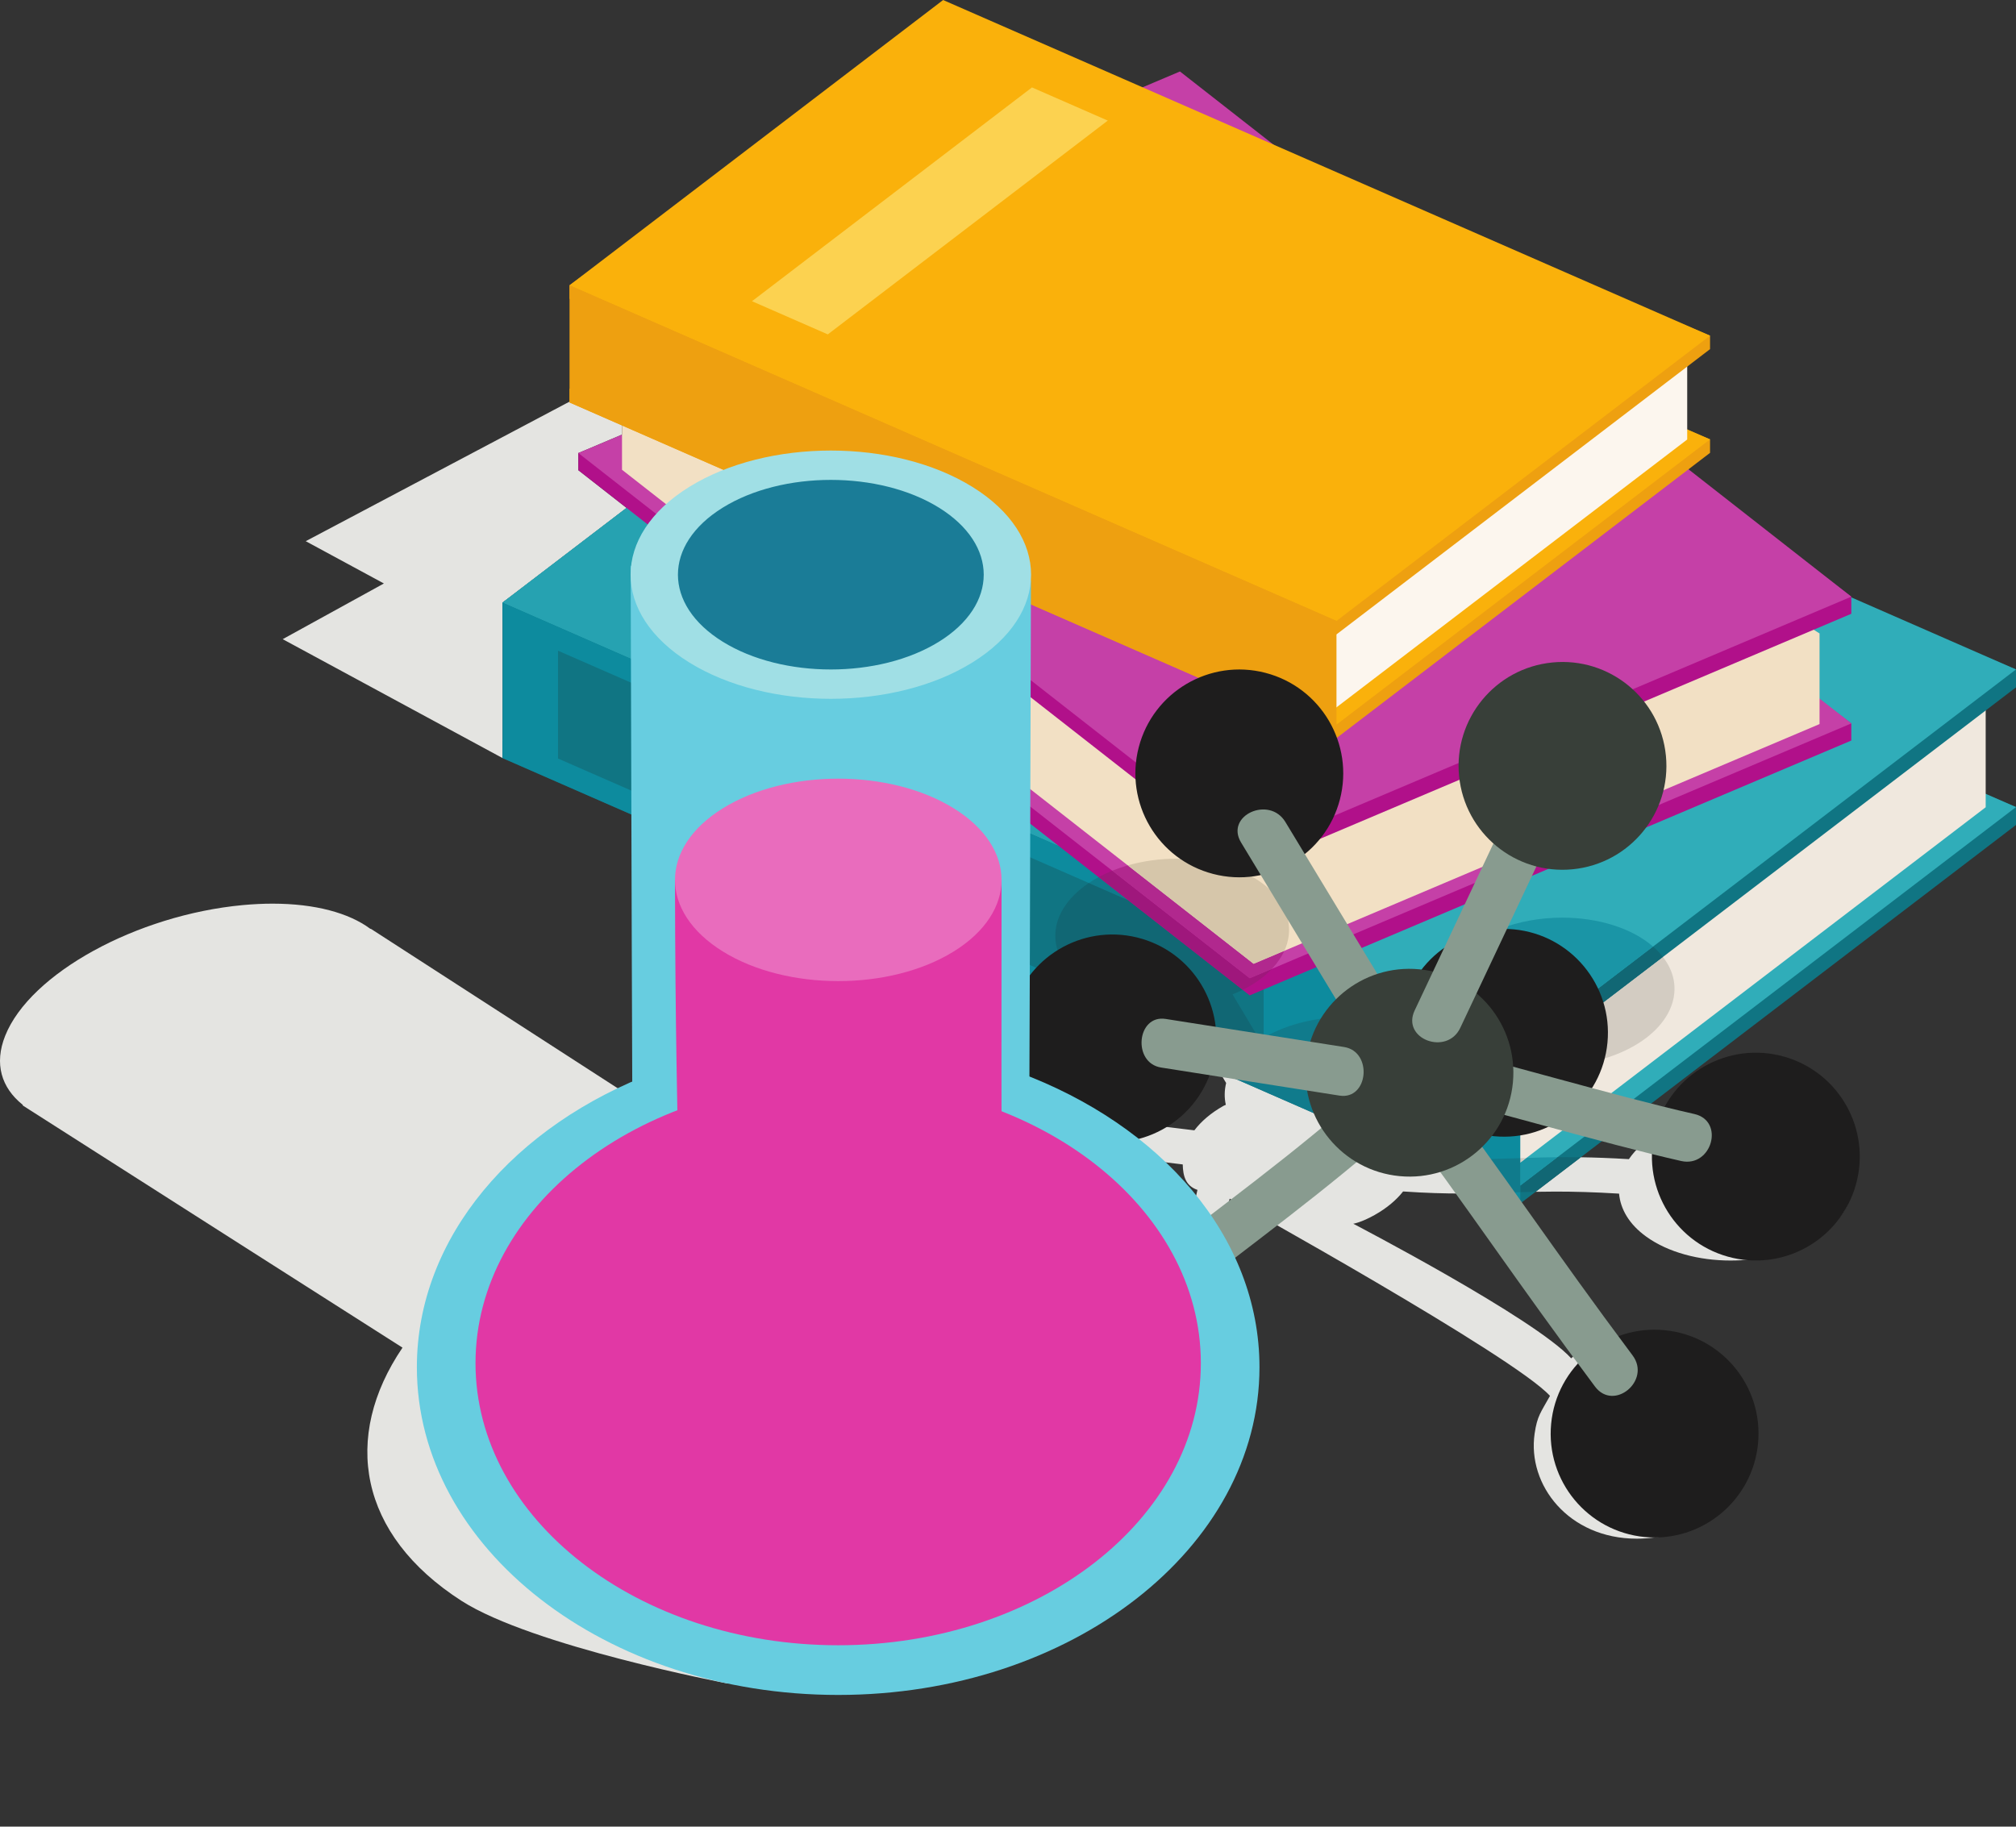 <?xml version="1.0" encoding="UTF-8"?><svg xmlns="http://www.w3.org/2000/svg" xmlns:xlink="http://www.w3.org/1999/xlink" height="407.8" preserveAspectRatio="xMidYMid meet" version="1.0" viewBox="0.0 0.0 450.0 407.8" width="450.0" zoomAndPan="magnify"><rect x="0.0" y="0.0" width="450.0" height="407.8" fill="#333333" stroke="none"/><defs><clipPath id="a"><path d="M 0 201 L 230 201 L 230 376 L 0 376 Z M 0 201"/></clipPath><clipPath id="b"><path d="M 162.379 375.836 C 162.379 375.836 118.816 367.539 103.016 357.391 C 80.027 342.621 76.305 320.832 89.844 300.863 C 67.609 286.672 48.84 274.766 6.824 247.914 C 6.703 247.84 6.586 247.766 6.469 247.688 C 6.004 247.391 5.57 247.113 5.105 246.816 L 5.059 246.641 C 0.316 242.844 -1.348 237.488 1.168 231.211 C 6.73 217.328 30.473 204.277 54.199 202.062 C 56.508 201.848 58.727 201.742 60.852 201.742 C 70.324 201.742 77.879 203.816 82.641 207.344 L 82.809 207.375 C 123.32 233.535 141.328 245.172 163.312 259.387 C 170.113 257.961 177 256.934 183.859 256.312 C 183.91 256.363 183.965 256.422 184.016 256.473 C 188.543 261.102 196.234 263.688 204.336 263.883 C 204.906 270.305 205.98 276.566 206.855 282.008 C 211.195 308.953 217.508 334.645 229.719 359.211 L 229.789 359.348 C 202.984 369.078 162.379 375.836 162.379 375.836"/></clipPath><clipPath id="c"><path d="M 93 239 L 282 239 L 282 378.398 L 93 378.398 Z M 93 239"/></clipPath></defs><g><g><path d="M 112.176 169.242 L 63.102 142.695 L 85.691 130.262 L 68.242 120.82 L 138.84 83.469 L 138.84 97.023 L 129.098 101.148 L 129.098 104.973 L 139.855 113.391 L 112.176 134.527 L 112.176 169.242 M 140.852 82.402 L 153.738 75.586 L 158.289 78.047 L 140.852 82.402" fill="#e4e4e1"/></g><g><path d="M 112.176 165.254 L 112.176 169.242 L 339.348 268.68 L 450 184.168 L 450 180.18 L 222.828 84.734 L 112.176 165.254" fill="#107583"/></g><g><path d="M 112.176 165.254 L 339.348 264.688 L 450 180.18 L 222.828 80.742 L 112.176 165.254" fill="#30adb9"/></g><g><path d="M 120.887 139.039 L 120.887 165.977 L 337.648 260.859 L 443.234 180.219 L 443.234 153.281 L 226.473 85.336 L 120.887 139.039" fill="#f0e8de"/></g><g><path d="M 112.176 134.527 L 112.176 138.52 L 339.348 237.957 L 450 153.445 L 450 149.453 L 222.828 54.008 L 112.176 134.527" fill="#107583"/></g><g><path d="M 112.176 134.527 L 339.348 233.965 L 450 149.453 L 222.828 50.02 L 112.176 134.527" fill="#30adb9"/></g><g><path d="M 112.176 134.527 L 279.141 207.613 C 279.367 207.242 279.555 206.875 279.84 206.508 C 307.316 171.449 346.844 141.344 387.156 121.945 L 222.828 50.02 L 112.176 134.527" fill="#26a2b1"/></g><g><path d="M 112.176 169.242 L 339.348 268.68 L 339.348 233.965 L 112.176 134.527 L 112.176 169.242" fill="#0d8b9e"/></g><g><path d="M 124.555 169.34 L 282.062 238.281 L 282.062 214.215 L 124.555 145.27 L 124.555 169.34" fill="#107583"/></g><g><path d="M 129.098 101.148 L 129.098 104.973 L 278.953 222.223 L 413.238 165.328 L 413.238 161.504 L 263.383 48.078 L 129.098 101.148" fill="#b1108a"/></g><g><path d="M 129.098 101.148 L 278.953 218.398 L 413.238 161.504 L 263.383 44.258 L 129.098 101.148" fill="#c540a7"/></g><g><path d="M 138.84 82.906 L 138.84 104.875 L 279.82 215.176 L 406.148 161.652 L 406.148 141.418 L 265.172 51.352 L 138.84 82.906" fill="#f2e0c4"/></g><g><path d="M 129.098 76.676 L 278.953 193.922 L 413.238 137.027 L 413.238 133.207 L 263.383 19.781 L 129.098 76.676" fill="#b1108a"/></g><g><path d="M 129.098 72.852 L 278.953 190.098 L 413.238 133.207 L 263.383 15.957 L 129.098 72.852" fill="#c540a7"/></g><g><path d="M 127.129 86.844 L 127.129 89.852 L 298.32 164.785 L 381.707 101.098 L 381.707 98.09 L 210.516 26.164 L 127.129 86.844" fill="#eea010"/></g><g><path d="M 127.129 86.844 L 298.32 161.777 L 381.707 98.09 L 210.516 23.156 L 127.129 86.844" fill="#fab10b"/></g><g><path d="M 133.691 67.09 L 133.691 87.391 L 297.043 158.891 L 376.609 98.121 L 376.609 77.82 L 213.258 26.621 L 133.691 67.09" fill="#fcf6ee"/></g><g><path d="M 127.129 63.691 L 127.129 66.699 L 298.32 141.633 L 381.707 77.945 L 381.707 74.938 L 210.516 3.012 L 127.129 63.691" fill="#eea010"/></g><g><path d="M 127.129 63.691 L 298.32 138.625 L 381.707 74.938 L 210.516 0.004 L 127.129 63.691" fill="#fab10b"/></g><g><path d="M 127.129 89.852 L 298.32 164.785 L 298.32 138.625 L 127.129 63.691 L 127.129 89.852" fill="#eea010"/></g><g><path d="M 167.855 67.246 L 184.777 74.652 L 247.273 26.922 L 230.352 19.516 L 167.855 67.246" fill="#fcd250"/></g><g clip-path="url(#a)"><g clip-path="url(#b)"><path d="M 0 375.836 L 229.789 375.836 L 229.789 201.742 L 0 201.742 Z M 0 375.836" fill="#e4e4e1"/></g></g><g><path d="M 365.344 343.512 C 350.176 343.512 340.875 331.555 342.551 320.047 C 343.129 316.082 343.926 315.34 345.98 311.629 C 337.938 302.777 274.492 267.602 274.492 267.602 L 265.543 297.672 C 271.258 305.316 266.703 314.797 254.676 319.348 C 250.328 320.992 245.59 321.777 240.961 321.777 C 232.176 321.777 223.781 318.957 219.195 313.848 C 212.191 306.047 216.723 295.859 229.312 291.094 C 233.66 289.449 238.395 288.664 243.02 288.664 C 248.434 288.664 253.695 289.738 258.016 291.754 C 258.016 291.754 265.895 272.934 267.289 265.641 C 264.68 264.77 264.059 262.578 264.004 259.961 C 252.094 258.512 240.184 257.059 228.273 255.609 C 226.184 257.754 223.41 259.68 219.844 261.141 C 215.297 263.004 210.242 263.891 205.301 263.891 C 204.98 263.891 204.656 263.887 204.336 263.883 C 204.09 261.152 203.938 258.391 203.926 255.652 C 202.465 255.613 200.996 255.594 199.52 255.594 C 194.352 255.594 189.113 255.832 183.859 256.312 C 176.613 248.703 180.594 238.543 192.832 233.531 C 197.383 231.672 202.434 230.781 207.375 230.781 C 215.828 230.781 223.953 233.387 228.66 238.199 C 231.656 241.266 232.734 244.75 232.242 248.16 C 243.691 249.555 255.145 250.949 266.598 252.348 C 268.129 250.336 270.289 248.469 273.102 246.883 C 273.266 246.793 273.453 246.734 273.621 246.645 C 273.254 245.031 273.305 243.402 273.691 241.777 C 273.199 240.949 272.703 240.121 272.207 239.293 L 333.961 266.324 C 331.484 266.398 328.98 266.457 326.258 266.457 C 322.48 266.457 318.285 266.344 313.191 265.996 C 311.672 267.926 309.559 269.715 306.848 271.242 C 303.816 272.949 302.074 273.203 302.074 273.203 C 302.074 273.203 342.602 294.312 350.711 303.246 C 354.234 299.898 364.746 300.238 368.852 299.023 C 370.602 298.508 372.262 298.258 373.809 298.258 C 382.008 298.258 387.047 305.215 385.516 315.715 C 383.699 328.199 386.824 340.945 369.328 343.246 C 367.961 343.426 366.633 343.512 365.344 343.512 M 386.297 281.414 C 379.262 281.414 372.363 279.617 367.453 276.07 C 363.641 273.32 361.711 269.938 361.398 266.48 C 355.816 266.137 351.262 266.023 347.242 266.023 C 345.68 266.023 344.195 266.039 342.766 266.07 L 352.859 258.363 C 356.012 258.41 359.527 258.535 363.59 258.781 C 365.133 256.535 367.379 254.43 370.48 252.68 C 375.676 249.754 382.094 248.305 388.406 248.305 C 395.441 248.305 402.34 250.105 407.25 253.648 C 416.57 260.375 415.215 270.848 404.227 277.039 C 399.027 279.969 392.609 281.414 386.297 281.414" fill="#e4e4e1"/></g><g><path d="M 339.348 266.152 L 339.348 264.688 L 347.652 258.348 C 348.309 258.34 348.984 258.34 349.676 258.34 C 350.695 258.34 351.754 258.344 352.859 258.363 L 342.766 266.07 C 341.598 266.094 340.461 266.121 339.348 266.152" fill="#116774"/></g><g><path d="M 339.348 264.688 L 339.348 259.562 L 340.734 258.504 C 342.934 258.434 345.195 258.371 347.652 258.348 L 339.348 264.688" fill="#1a95a6"/></g><g><path d="M 339.348 259.562 L 339.348 258.551 C 339.809 258.535 340.27 258.52 340.734 258.504 L 339.348 259.562 M 346.754 237.961 C 344.484 237.961 342.234 237.773 340.074 237.402 L 371.188 213.641 C 377.07 221.211 372.645 230.738 360.742 235.406 C 356.328 237.141 351.488 237.965 346.754 237.961" fill="#d3ccc2"/></g><g><path d="M 340.074 237.402 C 339.832 237.359 339.59 237.316 339.348 237.27 L 339.348 233.965 L 323.887 227.195 L 339.348 233.965 L 368.988 211.328 C 369.438 211.723 369.867 212.137 370.27 212.562 C 370.598 212.918 370.902 213.277 371.188 213.641 L 340.074 237.402" fill="#116774"/></g><g><path d="M 339.348 233.965 L 323.887 227.195 C 320.547 220.121 323.992 211.613 334.621 207.445 C 339.062 205.699 343.945 204.867 348.719 204.867 C 356.605 204.867 364.195 207.141 368.988 211.328 L 339.348 233.965" fill="#1a95a6"/></g><g><path d="M 333.961 266.324 L 272.207 239.293 C 270.773 236.891 269.336 234.488 267.902 232.086 L 282.062 238.281 L 282.062 231.711 C 282.199 231.613 282.344 231.52 282.5 231.43 C 287.695 228.504 294.117 227.055 300.426 227.055 C 307.461 227.055 314.359 228.852 319.27 232.398 L 323.988 227.41 C 323.953 227.34 323.918 227.27 323.887 227.195 L 339.348 233.965 L 339.348 237.27 C 335.531 236.539 331.996 235.242 329.086 233.43 C 322.129 236.352 332.094 245.164 323.887 248.441 C 322.406 251.164 319.914 253.723 316.246 255.789 C 316.082 255.883 315.895 255.941 315.727 256.031 C 315.902 256.797 315.941 257.566 315.941 258.344 C 320.855 258.68 324.906 258.793 328.57 258.793 C 332.25 258.793 335.535 258.68 338.895 258.566 C 339.047 258.559 339.195 258.555 339.348 258.551 L 339.348 266.152 C 338.41 266.18 337.484 266.211 336.566 266.238 C 335.695 266.27 334.832 266.297 333.961 266.324 M 251.777 200.957 L 243.039 197.133 C 243.73 196.664 244.457 196.23 245.215 195.82 L 251.777 200.957" fill="#107b8c"/></g><g><path d="M 282.062 238.281 L 267.902 232.086 C 266.422 229.605 264.938 227.129 263.461 224.652 C 262.465 224.723 261.469 224.758 260.473 224.758 C 255.137 224.758 249.828 223.742 245.344 221.582 C 234.094 216.164 232.273 205.801 241.277 198.438 C 241.836 197.98 242.426 197.547 243.039 197.133 L 251.777 200.957 L 277.375 220.984 C 276.645 221.348 275.891 221.684 275.121 222 C 277.168 225.426 279.215 228.852 281.262 232.277 C 281.547 232.094 281.793 231.898 282.062 231.711 L 282.062 238.281" fill="#116774"/></g><g><path d="M 277.375 220.984 L 251.777 200.957 L 245.215 195.82 C 246.188 195.293 247.207 194.816 248.27 194.387 L 278.953 218.398 L 283.914 216.297 C 283.344 216.902 282.711 217.488 282.016 218.059 C 280.637 219.184 279.066 220.148 277.375 220.984" fill="#9f177c"/></g><g><path d="M 278.953 218.398 L 248.27 194.387 C 249.383 193.938 250.543 193.539 251.734 193.199 L 279.82 215.176 L 286.684 212.27 C 286.051 213.652 285.129 215.008 283.914 216.297 L 278.953 218.398" fill="#b1288e"/></g><g><path d="M 279.82 215.176 L 251.734 193.199 C 255.223 192.203 258.98 191.695 262.727 191.695 C 268.094 191.695 273.438 192.742 277.949 194.914 C 286.461 199.016 289.574 205.949 286.684 212.27 L 279.82 215.176" fill="#d6c6aa"/></g><g><path d="M 204.336 263.883 C 196.234 263.688 188.543 261.102 184.016 256.473 C 183.965 256.422 183.91 256.363 183.859 256.312 C 189.113 255.832 194.352 255.594 199.52 255.594 C 200.996 255.594 202.465 255.613 203.926 255.652 C 203.938 258.391 204.09 261.152 204.336 263.883" fill="#c9c9c4"/></g><g><path d="M 414.262 264.48 C 410.801 276.812 397.996 284.008 385.66 280.543 C 373.328 277.086 366.137 264.281 369.598 251.949 C 373.055 239.613 385.859 232.422 398.191 235.883 C 410.527 239.34 417.723 252.145 414.262 264.48" fill="#1e1d1d"/></g><g><path d="M 358.809 232.758 C 357.602 245.512 346.281 254.871 333.531 253.664 C 320.777 252.453 311.418 241.137 312.629 228.383 C 313.836 215.633 325.152 206.273 337.906 207.48 C 350.66 208.688 360.02 220.008 358.809 232.758" fill="#1e1d1d"/></g><g><path d="M 299.086 178.484 C 295.867 190.883 283.211 198.332 270.809 195.113 C 258.41 191.898 250.965 179.242 254.18 166.84 C 257.395 154.441 270.055 146.996 282.453 150.211 C 294.852 153.426 302.301 166.086 299.086 178.484" fill="#1e1d1d"/></g><g><path d="M 269.777 300.617 C 268.57 313.371 257.254 322.73 244.5 321.52 C 231.746 320.312 222.387 308.992 223.598 296.242 C 224.805 283.488 236.121 274.129 248.875 275.34 C 261.629 276.547 270.988 287.867 269.777 300.617" fill="#1e1d1d"/></g><g><path d="M 392.422 322.238 C 391.211 334.988 379.895 344.348 367.141 343.141 C 354.387 341.934 345.027 330.613 346.238 317.859 C 347.445 305.109 358.766 295.75 371.516 296.961 C 384.27 298.168 393.629 309.484 392.422 322.238" fill="#1e1d1d"/></g><g><path d="M 378.199 248.703 C 361.105 244.844 333.711 236.766 316.691 232.602 C 309.883 230.938 306.914 241.422 313.746 243.094 C 330.766 247.258 358.16 255.336 375.258 259.195 C 382.086 260.734 385.062 250.254 378.199 248.703" fill="#889b8f"/></g><g><path d="M 277.027 188.09 C 287.027 204.609 297.023 221.133 307.023 237.656 C 310.617 243.594 320.551 239.09 316.91 233.066 C 306.91 216.547 296.91 200.023 286.914 183.504 C 283.32 177.562 273.387 182.07 277.027 188.09" fill="#889b8f"/></g><g><path d="M 259.434 293.422 C 280.859 276.465 294.02 267.539 314.504 249.418 C 319.762 244.766 312.832 236.355 307.562 241.02 C 287.074 259.145 273.918 268.066 252.488 285.027 C 246.973 289.395 253.926 297.785 259.434 293.422" fill="#889b8f"/></g><g><path d="M 364.418 302.598 C 346.594 278.754 336.934 263.895 319.105 240.051 C 314.895 234.41 306.516 241.379 310.711 246.992 C 328.535 270.84 338.199 285.695 356.02 309.543 C 360.234 315.184 368.613 308.211 364.418 302.598" fill="#889b8f"/></g><g><path d="M 337.703 241.672 C 336.496 254.426 325.18 263.785 312.426 262.574 C 299.672 261.367 290.312 250.051 291.523 237.297 C 292.73 224.543 304.051 215.184 316.805 216.395 C 329.555 217.602 338.914 228.922 337.703 241.672" fill="#383f39"/></g><g><path d="M 270.531 238.465 C 266.863 250.738 253.941 257.715 241.668 254.051 C 229.395 250.383 222.414 237.461 226.082 225.188 C 229.746 212.914 242.672 205.934 254.945 209.602 C 267.219 213.266 274.195 226.188 270.531 238.465" fill="#1e1d1d"/></g><g><path d="M 300.016 233.746 C 286.742 231.656 273.473 229.566 260.199 227.48 C 253.719 226.461 252.727 237.312 259.172 238.328 C 272.441 240.418 285.715 242.504 298.988 244.594 C 305.469 245.613 306.465 234.762 300.016 233.746" fill="#889b8f"/></g><g><path d="M 339.977 174.266 C 331.906 191.375 323.84 208.48 315.77 225.59 C 312.766 231.961 322.984 235.77 325.957 229.465 C 334.027 212.355 342.098 195.25 350.164 178.141 C 353.168 171.77 342.949 167.961 339.977 174.266" fill="#889b8f"/></g><g><path d="M 371.855 168.715 C 373.105 181.465 363.789 192.812 351.039 194.066 C 338.289 195.32 326.941 186 325.688 173.25 C 324.434 160.504 333.754 149.152 346.504 147.898 C 359.254 146.648 370.602 155.965 371.855 168.715" fill="#383f39"/></g><g clip-path="url(#c)"><path d="M 227.324 239.383 L 227.324 269.684 L 227.246 269.684 L 227.273 280.008 L 146.406 280.008 L 146.406 239.312 C 114.859 251.121 93.051 276.184 93.051 305.238 C 93.051 345.645 135.156 378.398 187.094 378.398 C 239.031 378.398 281.133 345.645 281.133 305.238 C 281.133 276.078 259.062 251.133 227.324 239.383" fill="#67cde0"/></g><g><path d="M 185.449 104.016 C 164.344 104.016 150.547 115.578 144.426 122.105 C 148.371 135.922 154.738 147.785 168.496 153.695 C 198.258 164.352 216.02 149.234 228.141 126.863 C 223.164 120.172 208.754 104.016 185.449 104.016" fill="#1a7c97"/></g><g><path d="M 168.496 150.207 C 154.738 144.297 148.371 135.922 144.426 122.105 C 142.027 124.664 140.77 126.473 140.77 126.473 C 141.531 404.512 141.578 273.895 141.582 265.059 C 141.582 264.754 141.582 264.57 141.582 264.527 C 141.582 264.57 141.582 264.754 141.582 265.059 C 141.582 265.316 141.582 265.645 141.582 266.109 C 141.582 295.617 165.473 311.391 185.449 311.391 C 205.422 311.391 229.312 295.617 229.312 266.109 C 229.312 265.688 229.312 265.387 229.312 265.141 C 229.312 264.691 229.312 264.492 229.312 264.562 C 229.312 264.492 229.312 264.691 229.312 265.141 C 229.316 274.48 229.363 407.773 230.125 129.738 C 230.125 129.738 229.438 128.605 228.141 126.863 C 216.02 149.234 198.258 160.859 168.496 150.207" fill="#67cde0"/></g><g><path d="M 223.562 196.438 L 150.664 196.438 C 150.719 231.25 151.305 249.93 151.305 255.316 C 151.305 279.395 170.797 292.262 187.094 292.262 C 203.391 292.262 223.562 279.395 223.562 255.32 C 223.562 249.93 223.512 231.25 223.562 196.438" fill="#e138a5"/></g><g><path d="M 212.887 180.457 C 198.656 171.629 175.574 171.629 161.34 180.457 C 147.109 189.281 147.109 203.59 161.34 212.414 C 175.574 221.242 198.656 221.242 212.887 212.414 C 227.121 203.59 227.121 189.281 212.887 180.457" fill="#e96cbd"/></g><g><path d="M 209.59 143.262 C 196.262 151.527 174.648 151.527 161.32 143.262 C 147.992 134.996 147.992 121.602 161.32 113.336 C 174.648 105.07 196.262 105.07 209.59 113.336 C 222.914 121.602 222.914 134.996 209.59 143.262 Z M 217.059 108.703 C 199.605 97.879 171.305 97.879 153.848 108.703 C 136.395 119.527 136.395 137.07 153.848 147.895 C 171.305 158.719 199.605 158.719 217.059 147.895 C 234.516 137.07 234.516 119.527 217.059 108.703" fill="#a0dfe5"/></g><g><path d="M 187.094 241.352 C 142.387 241.352 106.141 269.547 106.141 304.332 C 106.141 339.109 142.387 367.305 187.094 367.305 C 231.805 367.305 268.047 339.109 268.047 304.332 C 268.047 269.547 231.805 241.352 187.094 241.352" fill="#e138a5"/></g></g></svg>